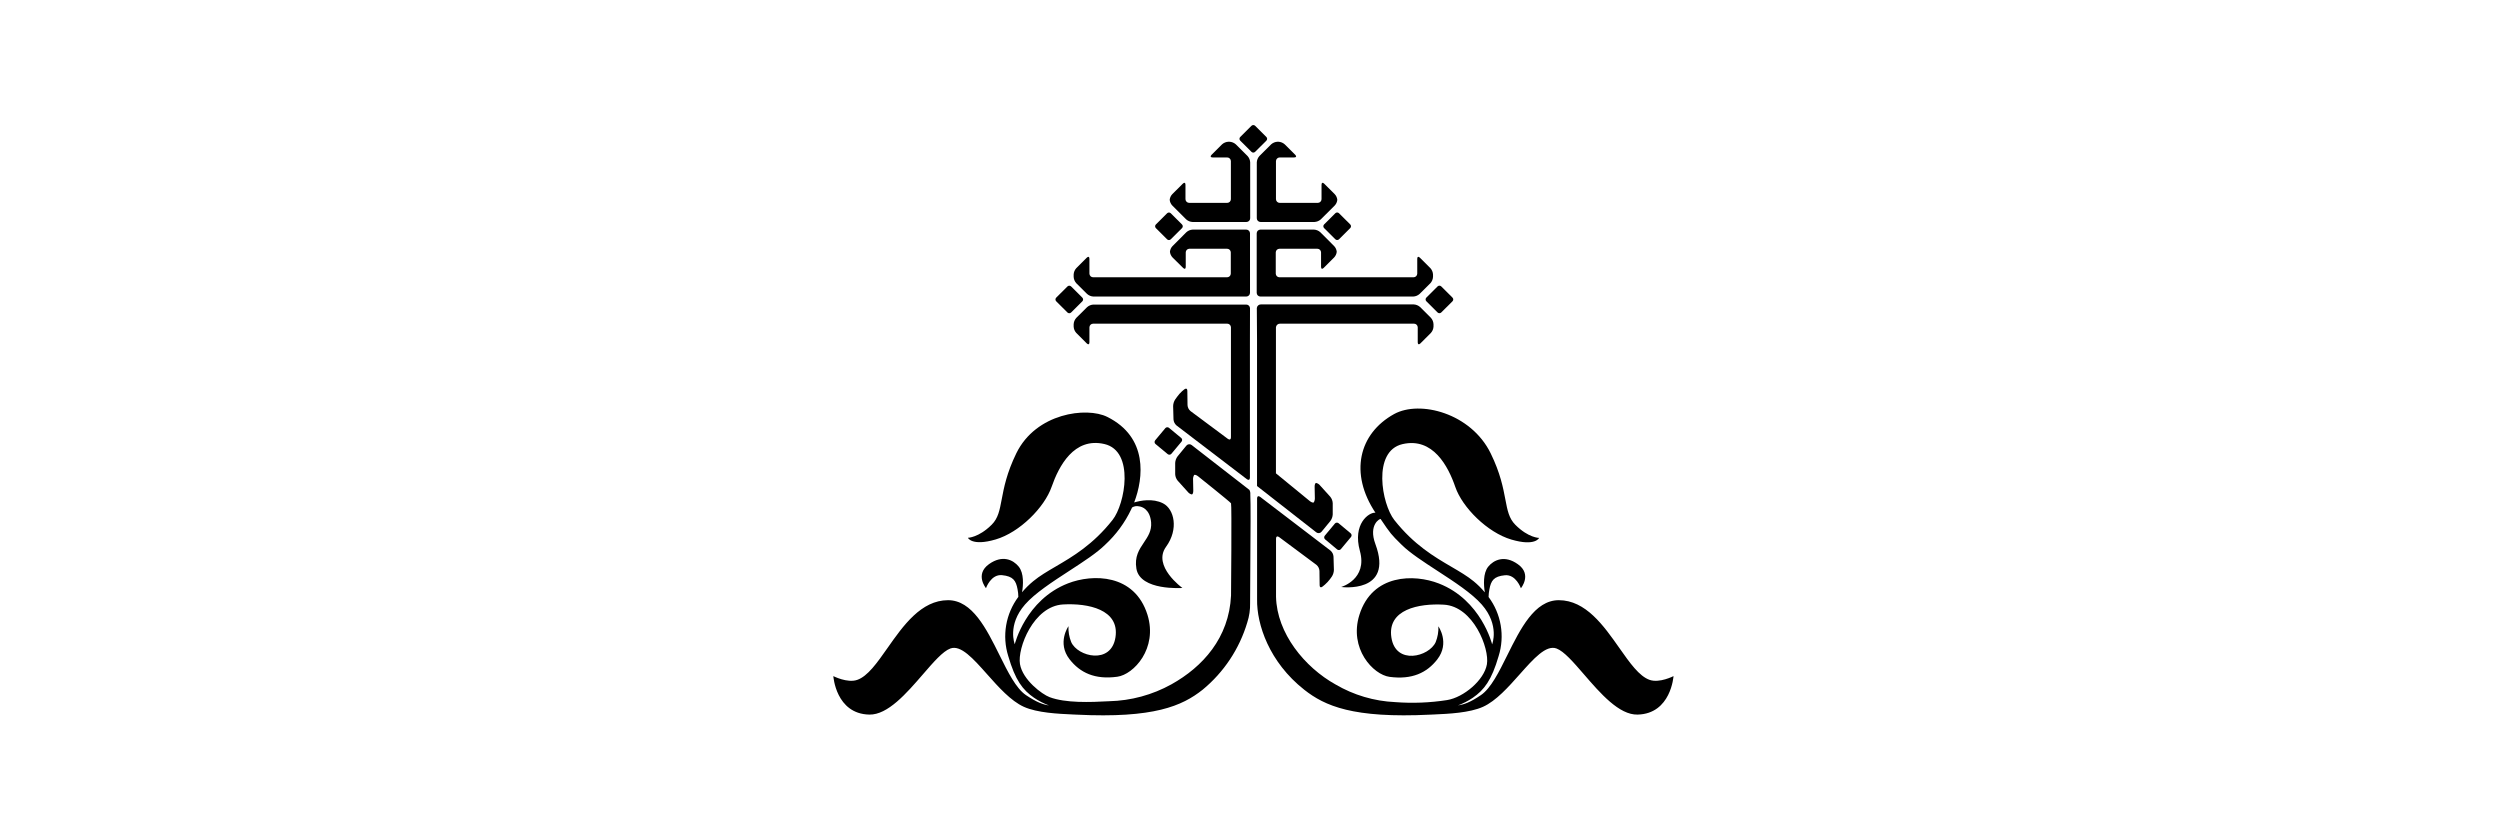 <?xml version="1.0" encoding="UTF-8"?> <svg xmlns="http://www.w3.org/2000/svg" width="360" height="120" viewBox="0 0 360 120" fill="none"> <g clip-path="url(#clip0_111_2)"> <path d="M180.212 18.115L178.593 19.726C178.447 19.872 178.447 20.107 178.593 20.252L180.211 21.865C180.357 22.011 180.593 22.011 180.739 21.865L182.358 20.254C182.504 20.108 182.504 19.873 182.358 19.728L180.74 18.115C180.594 17.97 180.358 17.97 180.212 18.115Z" fill="black"></path> <path d="M176.887 20.41C176.551 20.428 176.231 20.559 175.979 20.782L174.46 22.296C174.251 22.504 174.321 22.672 174.616 22.672H176.705C176.846 22.67 176.982 22.724 177.083 22.821C177.185 22.918 177.244 23.051 177.247 23.192V28.681C177.247 28.822 177.192 28.957 177.093 29.056C176.993 29.156 176.859 29.212 176.718 29.214H171.242C171.1 29.212 170.965 29.156 170.865 29.056C170.765 28.957 170.709 28.822 170.708 28.681V26.601C170.708 26.306 170.538 26.237 170.33 26.445L168.81 27.959C168.596 28.182 168.465 28.47 168.436 28.777C168.466 29.083 168.598 29.371 168.81 29.594L170.808 31.589C171.059 31.814 171.381 31.947 171.719 31.965H179.493C179.634 31.964 179.769 31.907 179.869 31.808C179.969 31.708 180.026 31.574 180.027 31.433V23.378C180.009 23.041 179.875 22.72 179.649 22.469L177.955 20.782C177.702 20.559 177.381 20.428 177.043 20.41H176.887Z" fill="black"></path> <path d="M184.091 20.41C184.427 20.428 184.747 20.559 184.999 20.782L186.519 22.296C186.727 22.504 186.658 22.672 186.362 22.672H184.269C184.131 22.675 183.999 22.73 183.9 22.826C183.801 22.923 183.744 23.054 183.739 23.192V28.681C183.741 28.822 183.797 28.956 183.896 29.055C183.995 29.154 184.129 29.211 184.269 29.214H189.767C189.908 29.212 190.043 29.156 190.143 29.056C190.243 28.957 190.3 28.822 190.301 28.681V26.601C190.301 26.306 190.47 26.237 190.679 26.445L192.199 27.959C192.412 28.182 192.544 28.47 192.572 28.777C192.542 29.083 192.411 29.371 192.199 29.594L190.197 31.589C189.945 31.814 189.623 31.947 189.285 31.965H181.512C181.37 31.965 181.234 31.909 181.134 31.809C181.034 31.709 180.978 31.574 180.978 31.433V23.378C180.996 23.041 181.129 22.72 181.355 22.469L183.049 20.782C183.302 20.559 183.624 20.428 183.961 20.41H184.091Z" fill="black"></path> <path d="M166.446 32.322L168.064 30.711C168.21 30.566 168.447 30.566 168.593 30.711L170.21 32.324C170.356 32.469 170.356 32.705 170.21 32.85L168.591 34.461C168.445 34.607 168.209 34.607 168.063 34.461L166.445 32.849C166.3 32.703 166.3 32.468 166.446 32.322Z" fill="black"></path> <path d="M153.713 41.249L152.094 42.86C151.948 43.005 151.948 43.241 152.094 43.386L153.711 44.999C153.857 45.144 154.094 45.145 154.24 44.999L155.858 43.388C156.004 43.242 156.004 43.007 155.858 42.862L154.241 41.249C154.095 41.104 153.859 41.103 153.713 41.249Z" fill="black"></path> <path d="M205.394 42.856L207.013 41.244C207.159 41.099 207.395 41.099 207.541 41.245L209.159 42.857C209.305 43.003 209.305 43.238 209.159 43.383L207.54 44.995C207.394 45.14 207.158 45.14 207.012 44.995L205.394 43.382C205.248 43.237 205.248 43.001 205.394 42.856Z" fill="black"></path> <path d="M171.741 33.064H179.466C179.608 33.065 179.743 33.121 179.843 33.221C179.943 33.321 179.999 33.455 180.001 33.596V42.17C179.999 42.311 179.943 42.446 179.843 42.545C179.743 42.645 179.608 42.701 179.466 42.703H157.45C157.112 42.685 156.79 42.552 156.538 42.326L154.979 40.777C154.756 40.525 154.624 40.205 154.606 39.869V39.523C154.624 39.187 154.758 38.868 154.983 38.619L156.499 37.105C156.707 36.897 156.877 36.966 156.877 37.26V39.402C156.878 39.542 156.935 39.676 157.035 39.775C157.135 39.874 157.27 39.929 157.411 39.929H176.7C176.841 39.929 176.976 39.874 177.076 39.775C177.176 39.676 177.233 39.542 177.234 39.402V36.347C177.234 36.208 177.179 36.073 177.079 35.974C176.98 35.875 176.845 35.82 176.705 35.82H171.242C171.107 35.828 170.981 35.888 170.889 35.986C170.797 36.084 170.746 36.213 170.747 36.347V38.428C170.747 38.722 170.577 38.792 170.373 38.584L168.845 37.074C168.632 36.849 168.5 36.56 168.471 36.252C168.501 35.946 168.632 35.658 168.845 35.435L170.838 33.44C171.086 33.215 171.405 33.082 171.741 33.064Z" fill="black"></path> <path d="M192.288 30.706L190.67 32.319C190.524 32.464 190.524 32.699 190.67 32.845L192.289 34.456C192.435 34.601 192.671 34.601 192.817 34.456L194.435 32.843C194.58 32.698 194.58 32.462 194.434 32.317L192.816 30.706C192.67 30.56 192.433 30.561 192.288 30.706Z" fill="black"></path> <path d="M189.22 33.064H181.494C181.354 33.065 181.219 33.122 181.12 33.221C181.02 33.321 180.965 33.456 180.965 33.596V42.17C180.965 42.312 181.021 42.447 181.121 42.547C181.221 42.647 181.357 42.703 181.499 42.703H203.511C203.849 42.685 204.171 42.552 204.423 42.326L205.982 40.777C206.205 40.525 206.337 40.205 206.355 39.869V39.523C206.336 39.188 206.205 38.87 205.982 38.619L204.462 37.105C204.254 36.897 204.084 36.966 204.084 37.26V39.402C204.083 39.542 204.026 39.676 203.926 39.775C203.826 39.874 203.691 39.929 203.55 39.929H184.243C184.102 39.929 183.967 39.874 183.867 39.775C183.767 39.676 183.71 39.542 183.709 39.402V36.347C183.709 36.208 183.765 36.073 183.864 35.974C183.964 35.875 184.098 35.82 184.239 35.82H189.702C189.842 35.82 189.977 35.875 190.076 35.974C190.176 36.073 190.232 36.208 190.232 36.347V38.428C190.232 38.722 190.401 38.792 190.605 38.584L192.116 37.074C192.329 36.849 192.461 36.56 192.49 36.252C192.46 35.946 192.329 35.658 192.116 35.435L190.123 33.44C189.874 33.215 189.555 33.082 189.22 33.064Z" fill="black"></path> <path d="M180.001 44.39C179.999 44.249 179.943 44.114 179.843 44.015C179.743 43.915 179.608 43.859 179.466 43.858H157.45C157.112 43.876 156.79 44.008 156.538 44.234L154.979 45.783C154.756 46.035 154.624 46.355 154.606 46.691V47.037C154.624 47.373 154.758 47.692 154.983 47.941L156.499 49.456C156.707 49.663 156.877 49.594 156.877 49.3V47.137C156.878 46.996 156.935 46.862 157.035 46.763C157.135 46.664 157.27 46.609 157.411 46.609H176.722C176.863 46.609 176.998 46.664 177.098 46.763C177.198 46.862 177.255 46.996 177.256 47.137V62.992C177.256 63.282 177.065 63.377 176.822 63.204L171.437 59.198C171.308 59.092 171.203 58.96 171.128 58.811C171.054 58.662 171.011 58.499 171.003 58.333L170.977 56.256C170.977 55.962 170.786 55.88 170.543 56.066L170.2 56.352C169.941 56.589 169.708 56.853 169.505 57.139L169.227 57.524C169.04 57.81 168.937 58.143 168.931 58.484L168.984 60.401C168.995 60.566 169.04 60.728 169.114 60.876C169.189 61.025 169.292 61.157 169.418 61.266L179.553 69.005C179.788 69.183 179.988 69.092 179.988 68.798V49.59L180.001 44.39Z" fill="black"></path> <path d="M204.493 44.212L206.047 45.761C206.278 46.018 206.412 46.347 206.425 46.691V47.037C206.406 47.373 206.273 47.692 206.047 47.941L204.532 49.456C204.323 49.663 204.154 49.594 204.154 49.3V47.137C204.153 46.996 204.096 46.862 203.996 46.763C203.896 46.664 203.761 46.609 203.62 46.609H184.308C184.163 46.608 184.023 46.661 183.917 46.76C183.81 46.858 183.745 46.993 183.735 47.137V68.162L188.621 72.163C188.846 72.341 189.103 72.427 189.189 72.341C189.307 72.132 189.358 71.892 189.337 71.653L189.307 70.091C189.298 69.797 189.394 69.542 189.519 69.542C189.75 69.595 189.954 69.727 190.097 69.914L191.556 71.528C191.77 71.791 191.895 72.115 191.912 72.453V74.076C191.896 74.416 191.78 74.744 191.578 75.019L190.301 76.572C190.212 76.682 190.082 76.753 189.941 76.769C189.8 76.785 189.658 76.746 189.546 76.658L181.012 69.987V48.789L180.982 44.355C180.995 44.211 181.063 44.078 181.171 43.981C181.279 43.885 181.419 43.833 181.564 43.836H203.581C203.919 43.854 204.241 43.987 204.493 44.212Z" fill="black"></path> <path d="M166.343 63.407L167.804 61.658C167.868 61.581 167.96 61.533 168.06 61.524C168.159 61.514 168.259 61.545 168.336 61.609L170.092 63.064C170.169 63.128 170.217 63.22 170.227 63.319C170.236 63.418 170.205 63.517 170.141 63.594L168.68 65.344C168.616 65.42 168.524 65.469 168.424 65.478C168.325 65.487 168.225 65.456 168.148 65.392L166.392 63.937C166.316 63.874 166.268 63.783 166.259 63.685C166.25 63.587 166.28 63.489 166.344 63.413L166.343 63.407Z" fill="black"></path> <path d="M194.627 77.051C194.618 76.953 194.571 76.861 194.496 76.797L192.755 75.343C192.677 75.281 192.579 75.251 192.48 75.26C192.381 75.269 192.29 75.316 192.225 75.391L190.766 77.143C190.703 77.22 190.673 77.319 190.683 77.418C190.692 77.516 190.741 77.607 190.818 77.671L192.555 79.124C192.632 79.186 192.731 79.216 192.829 79.207C192.928 79.198 193.02 79.152 193.085 79.077L194.544 77.325C194.606 77.248 194.636 77.15 194.627 77.051Z" fill="black"></path> <path d="M180.044 71.164C180.064 70.948 180.017 70.73 179.909 70.541L171.593 64.082C171.481 63.995 171.339 63.956 171.198 63.972C171.057 63.988 170.927 64.059 170.838 64.169L169.566 65.722C169.362 65.996 169.244 66.324 169.227 66.665V68.287C169.244 68.626 169.369 68.95 169.583 69.213L171.042 70.831C171.185 71.018 171.389 71.15 171.62 71.203C171.745 71.203 171.841 70.948 171.832 70.654L171.802 69.092C171.781 68.853 171.832 68.614 171.95 68.404C172.036 68.318 172.293 68.404 172.518 68.582C172.518 68.582 177.152 72.28 177.269 72.475C177.386 72.67 177.269 85.756 177.269 85.756C176.983 91.86 173.183 96.035 168.684 98.544C165.937 100.067 162.859 100.902 159.717 100.976C156.977 101.127 153.429 101.257 151.136 100.387C150.055 99.981 147.267 97.908 146.876 95.629C146.485 93.349 148.813 87.283 153.077 87.041C156.677 86.834 161.237 87.759 160.629 91.761C160.021 95.763 155.174 94.573 154.249 92.449C153.96 91.726 153.826 90.951 153.859 90.173C153.859 90.173 152.174 92.566 154.015 94.932C155.517 96.866 157.663 97.895 160.894 97.45C163.247 97.13 166.743 93.383 165.236 88.529C163.377 82.59 157.32 82.629 153.793 84.004C147.679 86.384 146.125 92.769 146.125 92.769C146.125 92.769 145.017 90.013 147.601 87.05C149.014 85.429 151.555 83.778 153.99 82.195C156.007 80.884 157.952 79.62 159.126 78.458C160.704 77.004 161.987 75.26 162.904 73.323C162.937 73.261 162.967 73.19 162.996 73.12L163.013 73.081C163.161 72.987 163.328 72.923 163.502 72.895C163.676 72.867 163.853 72.874 164.024 72.916C164.415 72.955 165.592 73.306 165.761 75.218C165.86 76.43 165.301 77.26 164.723 78.118C164.048 79.121 163.347 80.161 163.642 81.893C164.189 85.107 170.265 84.666 170.265 84.666C170.265 84.666 165.896 81.517 167.915 78.731C169.757 76.195 169.092 73.306 167.481 72.484C165.979 71.718 164.181 72.094 163.321 72.354C164.676 68.802 165.327 62.962 159.447 60.033C156.468 58.549 149.19 59.475 146.355 65.263C144.963 68.112 144.559 70.247 144.246 71.904C143.947 73.488 143.73 74.635 142.811 75.551C140.931 77.424 139.381 77.441 139.381 77.441C139.381 77.441 139.932 78.692 143.38 77.679C146.828 76.667 150.398 73.076 151.431 70.109C152.465 67.141 154.645 62.923 159.031 63.94C163.417 64.956 162.018 72.592 160.207 74.872C157.394 78.436 154.48 80.139 152.016 81.58C150.81 82.285 149.712 82.927 148.787 83.693C148.202 84.173 147.662 84.706 147.175 85.285C147.349 84.268 147.479 82.555 146.689 81.586C145.899 80.617 144.353 79.855 142.416 81.235C140.34 82.719 141.982 84.696 141.982 84.696C141.982 84.696 142.685 82.663 144.292 82.823C145.899 82.983 146.294 83.602 146.528 84.852C146.6 85.214 146.638 85.582 146.641 85.951C145.742 87.156 145.141 88.556 144.888 90.036C144.635 91.517 144.737 93.036 145.187 94.469C146.203 97.969 147.267 99.345 148.908 100.482C149.575 100.932 150.294 101.301 151.049 101.581C150.211 101.456 149.312 101.149 147.731 100.093C146.301 99.117 145.149 96.796 143.93 94.339C142.048 90.546 140.005 86.427 136.523 86.427C132.64 86.427 130.058 90.102 127.799 93.317C126.298 95.455 124.939 97.389 123.435 97.904C122.015 98.397 120 97.359 120 97.359C120 97.359 120.352 102.793 125.172 102.901C127.832 102.966 130.557 99.815 132.901 97.104C134.418 95.349 135.775 93.779 136.853 93.383C138.357 92.831 140.144 94.841 142.134 97.08C143.776 98.928 145.557 100.931 147.432 101.78C149.367 102.653 152.41 102.791 154.475 102.884C154.671 102.892 154.859 102.901 155.035 102.909C166.165 103.459 170.234 101.655 173.179 99.319C176.239 96.799 178.476 93.429 179.605 89.637C179.9 88.734 180.038 87.787 180.014 86.838C180.018 85.159 180.033 83.137 180.048 81.103V81.103C180.08 76.812 180.112 72.467 180.044 71.164Z" fill="black"></path> <path d="M233.194 93.32C234.695 95.455 236.052 97.386 237.552 97.904C238.985 98.397 240.987 97.359 240.987 97.359C240.987 97.359 240.635 102.784 235.815 102.901C233.156 102.972 230.431 99.818 228.087 97.104C226.572 95.351 225.215 93.781 224.138 93.383C222.635 92.829 220.85 94.838 218.86 97.077C217.216 98.927 215.433 100.933 213.555 101.78C211.62 102.654 208.579 102.791 206.515 102.884C206.319 102.892 206.132 102.901 205.956 102.909C194.822 103.459 190.774 101.655 187.808 99.319C182.758 95.339 180.96 89.909 181.021 86.31V71.753C181.021 71.458 181.225 71.368 181.455 71.545L191.591 79.284C191.717 79.392 191.821 79.525 191.896 79.673C191.97 79.822 192.014 79.984 192.025 80.15L192.082 82.066C192.074 82.407 191.971 82.74 191.786 83.026L191.508 83.412C191.295 83.693 191.053 83.952 190.787 84.186L190.44 84.471C190.214 84.657 190.027 84.575 190.027 84.281L190.001 82.204C189.992 82.038 189.949 81.876 189.874 81.727C189.8 81.578 189.695 81.446 189.567 81.339L184.182 77.333C183.944 77.16 183.748 77.255 183.748 77.545V85.934C183.865 91.203 187.878 96.087 192.307 98.557C194.925 100.093 197.88 100.968 200.914 101.105C203.406 101.295 205.91 101.196 208.379 100.811C210.789 100.418 213.725 97.926 214.115 95.659C214.506 93.392 212.174 87.314 207.914 87.072C204.314 86.864 199.746 87.755 200.358 91.791C200.971 95.828 205.795 94.573 206.738 92.466C207.027 91.744 207.161 90.968 207.128 90.191C207.128 90.191 208.813 92.579 206.972 94.949C205.474 96.883 203.329 97.9 200.093 97.467C197.731 97.147 194.231 93.401 195.751 88.547C197.61 82.607 203.672 82.646 207.193 84.022C213.308 86.401 214.867 92.786 214.867 92.786C214.867 92.786 215.974 90.035 213.386 87.067C211.966 85.439 209.422 83.784 206.984 82.199C204.977 80.893 203.042 79.634 201.865 78.475C201.802 78.413 201.742 78.353 201.684 78.296C200.394 77.02 200.229 76.857 198.804 74.729C198.756 74.66 197.002 75.508 198.061 78.359C200.723 85.54 193.124 84.528 193.124 84.528C193.124 84.528 196.963 83.433 195.825 79.336C194.748 75.443 197.119 73.751 198.061 73.829C194.296 68.171 195.642 62.443 200.762 59.618C204.466 57.589 211.827 59.492 214.658 65.281C216.054 68.132 216.458 70.264 216.771 71.919C217.071 73.499 217.288 74.645 218.206 75.568C220.086 77.459 221.632 77.459 221.632 77.459C221.632 77.459 221.085 78.713 217.637 77.697C214.189 76.68 210.585 73.089 209.564 70.122C208.544 67.154 206.351 62.936 201.961 63.953C197.57 64.969 198.973 72.592 200.784 74.885C203.617 78.469 206.546 80.182 209.02 81.627C210.209 82.322 211.293 82.956 212.209 83.706C212.793 84.186 213.33 84.719 213.816 85.298C213.646 84.281 213.538 82.546 214.307 81.599C215.075 80.651 216.643 79.864 218.575 81.249C220.66 82.719 219.009 84.709 219.009 84.709C219.009 84.709 218.31 82.68 216.704 82.836C215.097 82.992 214.706 83.615 214.472 84.865C214.401 85.227 214.362 85.595 214.354 85.964C215.251 87.168 215.85 88.565 216.102 90.043C216.354 91.521 216.252 93.038 215.805 94.469C214.789 97.969 213.72 99.345 212.079 100.482C211.412 100.932 210.693 101.301 209.938 101.581C210.776 101.456 211.688 101.162 213.256 100.093C214.686 99.117 215.838 96.796 217.057 94.339C218.939 90.546 220.982 86.427 224.464 86.427C228.35 86.427 230.934 90.104 233.194 93.32Z" fill="black"></path> </g> <defs> <clipPath id="clip0_111_2"> <rect width="121" height="85" fill="white" transform="translate(120 18)"></rect> </clipPath> </defs> </svg> 
